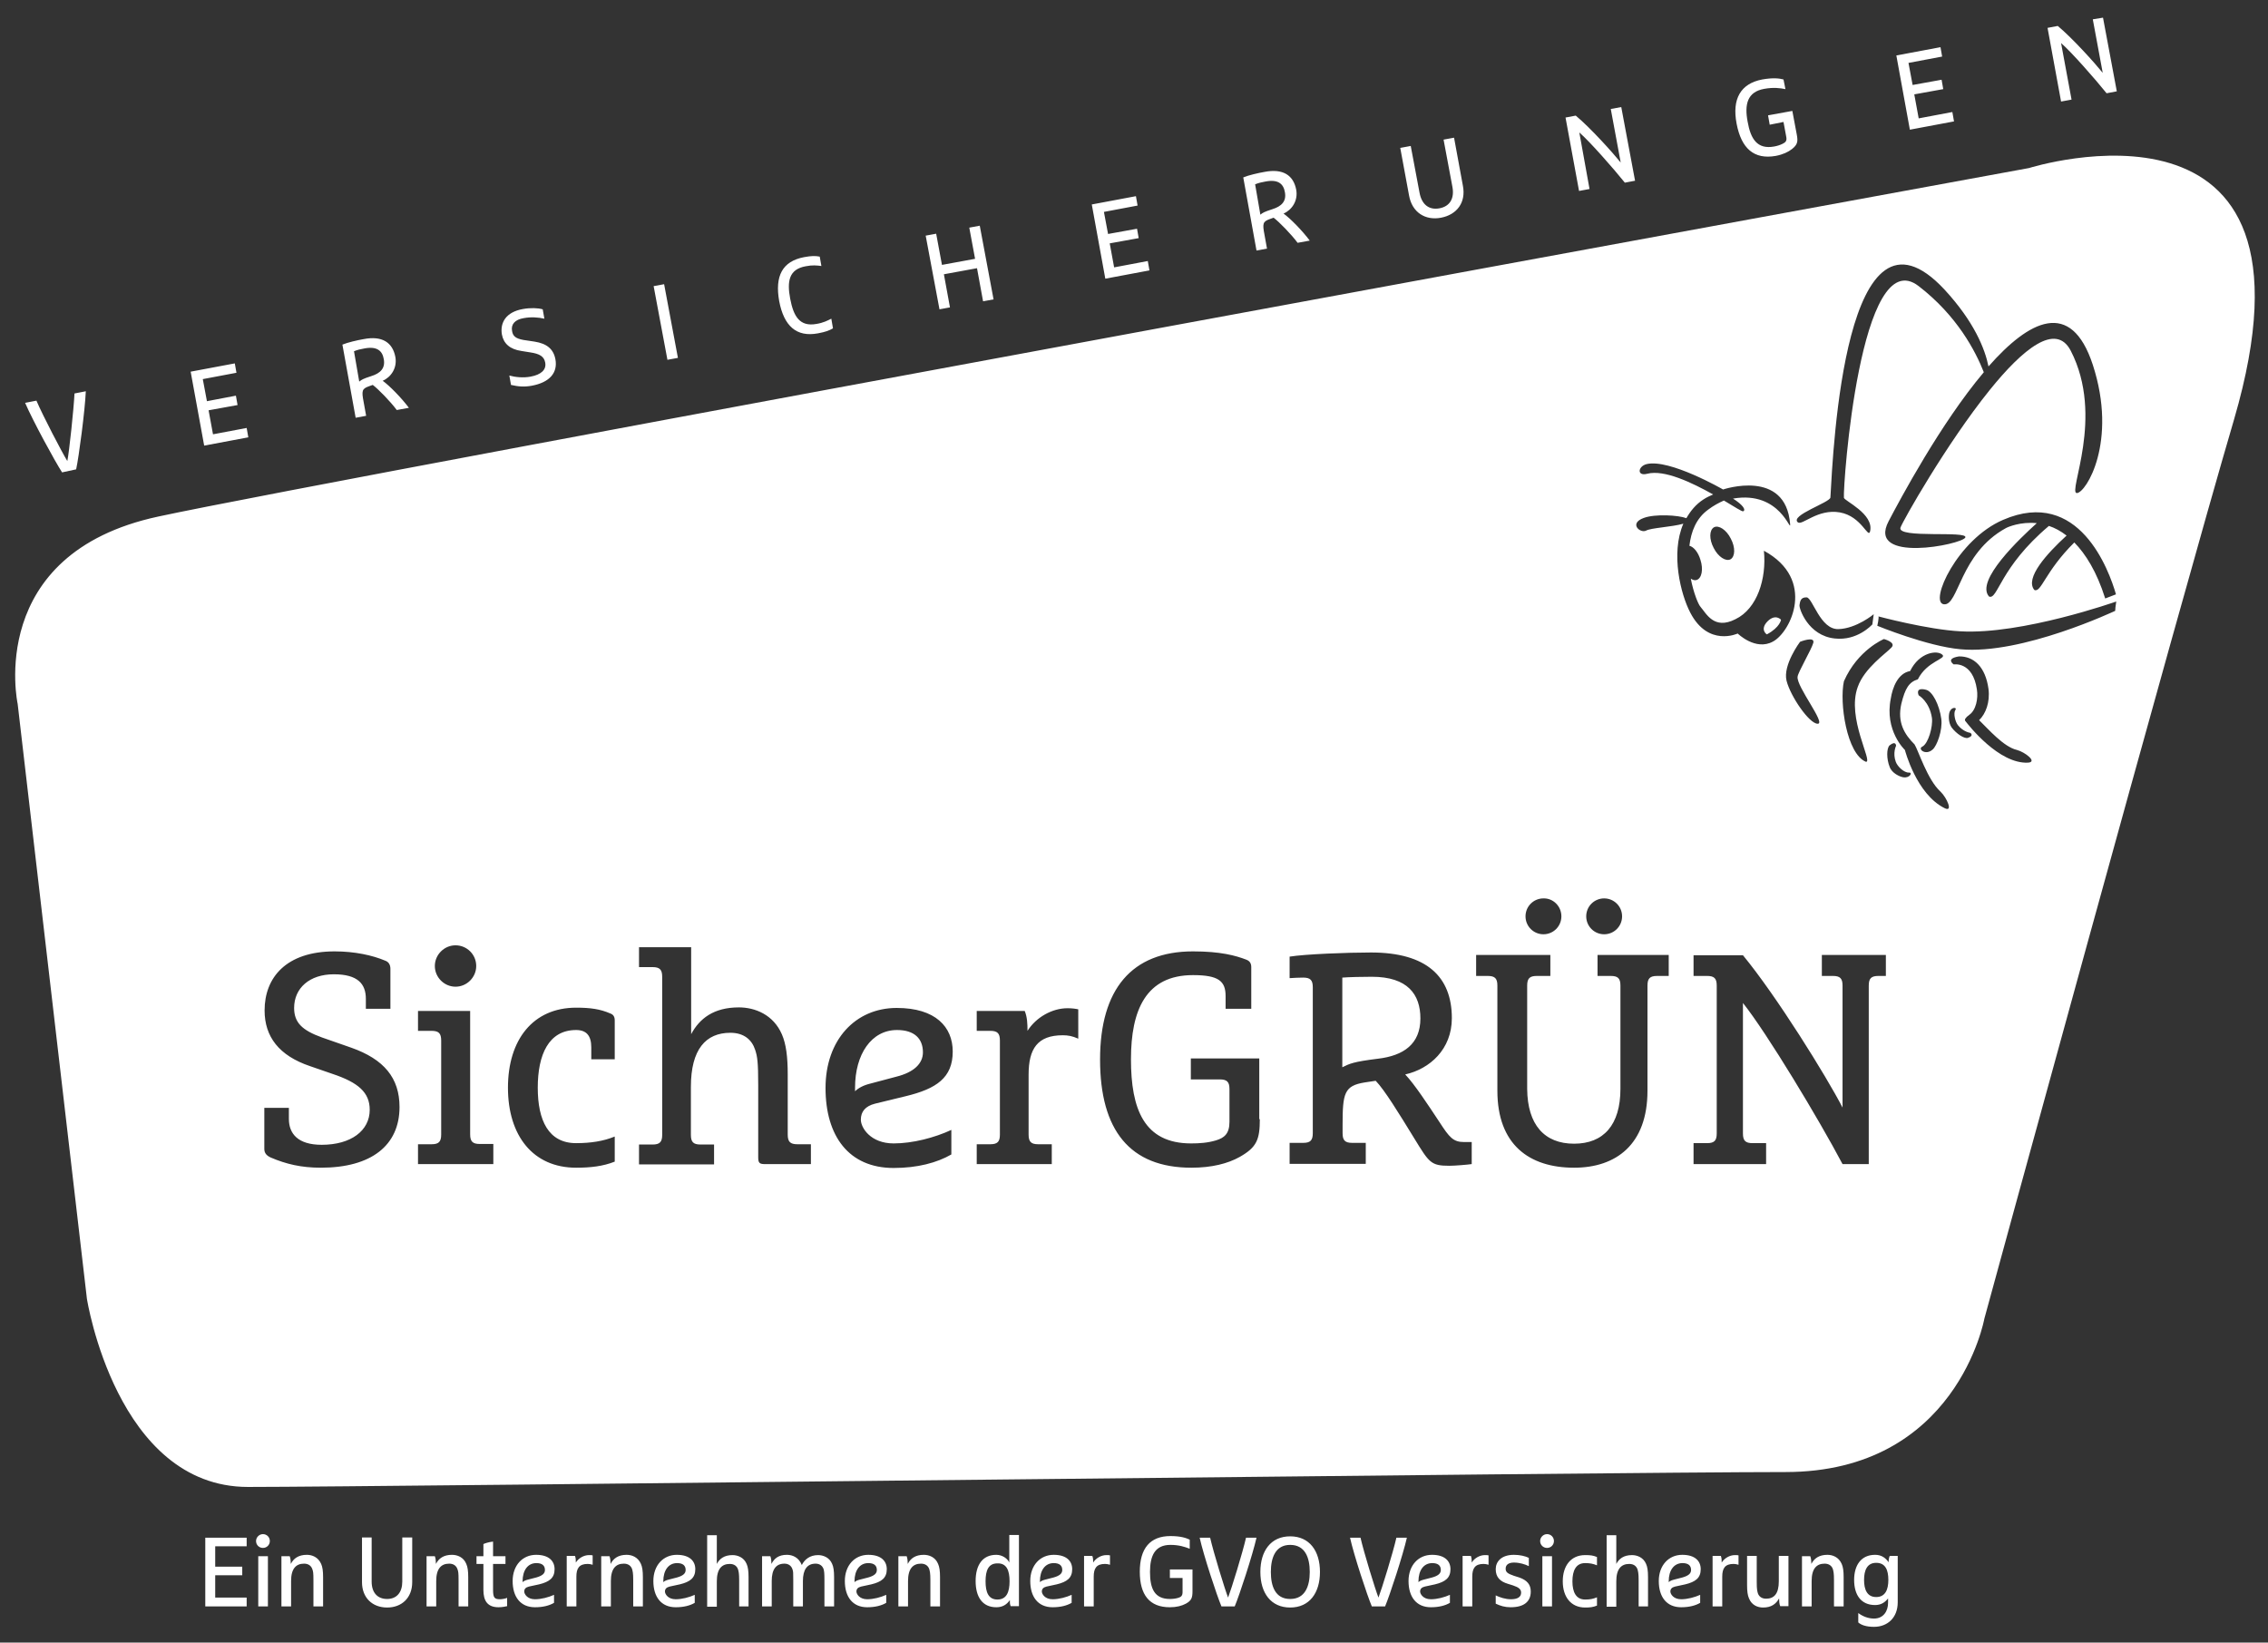 <?xml version="1.0" encoding="utf-8"?>
<!-- Generator: Adobe Illustrator 25.3.1, SVG Export Plug-In . SVG Version: 6.00 Build 0)  -->
<svg version="1.1" id="Ebene_1" xmlns="http://www.w3.org/2000/svg" xmlns:xlink="http://www.w3.org/1999/xlink" x="0px" y="0px"
	 viewBox="0 0 822 595.3" style="enable-background:new 0 0 822 595.3;" xml:space="preserve">
<rect x="0" y="0" width="822" height="595.3" fill="#333333" stroke="none"/>
<style type="text/css">
	.st0{clip-path:url(#SVGID_2_);fill:#FFFFFF;}
</style>
<g>
	<defs>
		<rect id="SVGID_1_" x="5.5" y="6.3" width="811.6" height="583.3"/>
	</defs>
	<clipPath id="SVGID_2_">
		<use xlink:href="#SVGID_1_"  style="overflow:visible;"/>
	</clipPath>
	<path class="st0" d="M334.5,381.4c0-5-3.1-8.1-9.4-8.1c-9.3,0-15.2,8.8-15.2,20.9v1.3c1.2-1.2,3.1-2.2,5.6-2.8l9.4-2.5
		C331.3,388.6,334.5,385.4,334.5,381.4 M499.4,383.7c9.3-1.1,15.4-5.3,15.4-14.6c0-8.7-4.6-15.1-17.6-15.1c-3.5,0-8.1,0.1-10.7,0.3
		v32.5C489.1,385.5,490.5,384.8,499.4,383.7 M640.6,225.2c-2.8,2.9-0.4,4.6-0.4,4.6l0.2,0.1c4.8-2.6,5.1-5.3,5.1-5.3
		S643.5,222.3,640.6,225.2 M767,218c0,0-0.2,1.3-0.3,2.2c0,0.5-0.1,1.3-0.1,1.2c0.1-0.1-33.7,16-56.1,13.9
		c-12.1-1.1-30.1-8.5-30.1-8.5s0.1-0.5,0.3-1.5c0.2-1.2,0.2-1.8,0.1-1.9c0,0,17.9,4.8,29.7,5.4C732.8,230.1,767,218,767,218
		 M766.9,215.4l-3.9,1.5c-3.1-9.8-7.1-16.1-11.2-20.3c-10.7,10.6-12,18.4-14.5,17.2c-3.5-4.3,4.6-13.2,11.7-19.7
		c-2.2-1.7-4.3-2.8-6.4-3.5c-17.9,15.1-18.5,26.9-21.7,25.6c-5.1-5.7,11.2-21.1,17.3-26.6c-5.9-0.6-10.5,1.4-11.2,1.8
		c-16.8,9.2-17.1,28.3-22.5,27.6c-5.4-0.7,4.9-23.5,21.5-30.6C753.5,176.5,764.4,206.7,766.9,215.4 M752.7,178.7
		c-3.4-0.1,10.2-27.6-2.2-51.6c-5.4-10.4-17.4-0.6-29.4,14.3c0,0,0,0.1,0,0.1s0-0.1,0-0.1c-15.7,19.5-31.5,47.5-32.3,49.8
		c-1.4,4.1,24.6,1,23.5,3.6c-1.2,2.6-35.9,9.5-27.8-5.9c4.1-7.8,18.8-35.4,34.5-54c-3-7.6-9.6-20.4-23.6-31.2
		c-21.2-16.4-27.5,72.4-27.1,76.7c0.1,1.1,10.9,5.8,9.5,12.1c-0.7,3-3-5.4-11-6.8c-8-1.4-13.7,4.9-15.2,3.6c-3-2.5,11.7-7.2,11.8-9
		c1-17.4,5.3-114.2,41.4-75.3c10.7,11.6,14.6,21.4,15.9,27.8c14.7-16.7,29.9-24.7,37.8-0.6C767.6,160.1,756,178.7,752.7,178.7
		 M627.2,202.7c-1.7,0.9-4.5-0.9-6.1-4.1c-1.7-3.2-1.6-6.5,0.1-7.5c1.7-0.9,4.5,0.9,6.1,4.1C629,198.4,628.9,201.7,627.2,202.7
		 M639.3,199.6c19.1,10.4,9.7,29.5,3.3,32.9c-6.3,3.5-12.8-2.9-12.8-2.9s-10.7,5-17.2-7.6c-3.4-6.5-7.2-21.3-2.5-32.2
		c-4.2,1.2-11.7,1.5-13.5,2.5c-2.1,1.1-6.4-2.6-0.8-4.6c4.1-1.5,12.5-1,15.4,0.1c1.5-2.6,3.4-5,6.2-6.8c1.2-0.8,2.4-1.3,3.5-1.8
		c-7.7-4.3-17.7-9.1-23.9-7.5c-3.8,1-3.4-2.7-0.2-3.5c8.3-2,27.7,9.2,27.7,9.2s22.7-7.7,24.3,12.5c0.3,3.7-3.4-12.2-20.7-9.2
		c3.5,2.2,4.8,4.1,3.7,4.6c-0.4,0.2-3.1-1.6-7-3.9c-1.8,0.8-3.7,1.8-5.7,3.3c-4.4,3.2-6.2,8-6.8,13.1c1.6,0.4,3.2,2.4,4,5.1
		c1.1,3.4,0.5,6.7-1.4,7.3c-0.7,0.2-1.4,0-2.1-0.5c1,5.2,2.7,9.3,3.5,10.2c2.1,2.4,4.9,8.5,12.7,4.5
		C636.9,220.6,640.3,209.7,639.3,199.6 M587.9,332.1c0,3.6-2.9,6.5-6.5,6.5s-6.5-2.9-6.5-6.5c0-3.6,2.9-6.5,6.5-6.5
		S587.9,328.5,587.9,332.1 M570.5,414.5c10.7,0,16.8-6.8,16.8-19.9v-37.4c0-2.6-0.9-3.5-3.5-3.5H579v-7.6h25.8v7.6h-4.2
		c-2.6,0-3.5,0.9-3.5,3.5v38.1c0,19.5-11.4,27.9-26.6,27.9c-16.3,0-27.8-8.4-27.8-27.9v-38.1c0-2.6-0.9-3.5-3.5-3.5H535v-7.6h26.9
		v7.6H557c-2.6,0-3.5,0.9-3.5,3.5v37.4C553.6,407.7,559.8,414.5,570.5,414.5 M565.9,332.1c0,3.6-2.9,6.5-6.5,6.5
		c-3.6,0-6.5-2.9-6.5-6.5c0-3.6,2.9-6.5,6.5-6.5C563,325.5,565.9,328.5,565.9,332.1 M533.3,421.9c-1.3,0.2-6,0.6-8,0.6
		c-6.7,0-7.3-1.1-12.7-9.9c-5.7-9.3-10.8-17.6-14-20.9l-4,0.6c-7.4,1.2-8,3.9-8,15.4v3c0,2.6,0.9,3.5,3.5,3.5h4.9v7.6h-27.6v-7.6
		h4.9c2.6,0,3.5-0.9,3.5-3.5v-52.9c0-2.6-0.9-3.5-3.5-3.5c-1.3,0-3.6,0.1-4.9,0.2v-7.8c5.6-0.9,20.8-1.5,29.5-1.5
		c20.2,0,29.3,8.8,29.3,23.8c0,11.3-8,18.4-16.9,20.4c3.4,3.6,8,10.6,12.5,17.4c3.5,5.4,4.9,7.1,8.8,7.1h2.8V421.9z M456.6,405.6
		c0,7.4-1.1,10.2-7.3,13.7c-4.3,2.4-10.1,3.9-17.5,3.9c-22.3,0-33.1-13.6-33.1-39.2c0-25.4,11.4-39.2,33.7-39.2
		c9.9,0,15.4,1.5,19.3,3c1.3,0.5,1.8,1.4,1.8,2.7v15.1h-9.3v-4.6c0-5.4-2.5-7.6-11.8-7.6c-17.1,0-22.5,12.7-22.5,30.5
		c0,18,4.7,30.5,21.8,30.5c3,0,6-0.2,9-1.1c3-0.9,4.9-2.4,4.9-6.7v-11.9c0-2.6-0.9-3.5-3.5-3.5h-10.5v-7.6h24.8V405.6z M390.7,376.4
		c-2-0.9-3.6-1.2-5.5-1.2c-9.2,0-12.4,4.9-12.4,14.3v21.7c0,2.6,0.9,3.5,3.5,3.5h4.9v7.2H354v-7.2h4.9c2.6,0,3.5-0.9,3.5-3.5v-34.1
		c0-2.6-0.9-3.5-3.5-3.5H354v-7.2h17.4c0.9,2.2,1,4.6,1,7.2c3.1-4.9,8.9-8.2,14.5-8.2c1.7,0,3,0.2,3.9,0.4V376.4z M345.3,381.1
		c0,9.5-5.9,13.5-17.1,16.2l-11.1,2.7c-3.5,0.9-5.1,2.9-5.1,5.8c0,2.9,3.5,8.6,11.9,8.6c6.9,0,14.9-2.1,20.9-4.9v8.9
		c-5.2,3-12.3,4.9-20.9,4.9c-16.3,0-24.7-11.6-24.7-29s10.8-29,25.8-29C339.1,365.3,345.3,372.2,345.3,381.1 M293.7,421.9h-16.3
		c-2.2,0-2.6-0.4-2.6-2.6v-26.1c0-8.2-0.3-10.3-1.1-12.7c-1.2-3.7-4.1-6.2-9-6.2c-8.9,0-14.3,6-14.3,19.6v17.4
		c0,2.6,0.9,3.5,3.5,3.5h4.9v7.2h-27.2v-7.2h4.9c2.6,0,3.5-0.9,3.5-3.5V354c0-2.6-0.9-3.5-3.5-3.5h-4.9v-7.2h18.9v31.5
		c3-5.6,8.1-9.7,17.3-9.7c5.8,0,12.5,2.6,15.6,9.8c1.5,3.5,2.1,8,2.1,14.6v21.7c0,2.6,0.9,3.5,3.5,3.5h4.9V421.9z M222.8,421
		c-4.3,1.7-8.8,2.2-14,2.2c-15.6,0-24.7-11.6-24.7-29s9.1-29,24.7-29c5.2,0,8.7,0.5,12.4,2.1c1.1,0.4,1.6,1.2,1.6,2.5v14.1h-8.5
		v-4.3c0-4.3-1.8-6.3-5.5-6.3c-10,0-13.9,9-13.9,20.9c0,11.9,3.9,20.1,13.9,20.1c5.2,0,9.9-0.7,14-2.4V421z M178.7,421.9h-27.2v-7.2
		h4.9c2.6,0,3.5-0.9,3.5-3.5v-34.1c0-2.6-0.9-3.5-3.5-3.5h-4.9v-7.2h18.9v44.7c0,2.6,0.9,3.5,3.5,3.5h4.9V421.9z M172.6,350.1
		c0,4.1-3.4,7.5-7.5,7.5c-4.1,0-7.5-3.4-7.5-7.5c0-4.1,3.4-7.5,7.5-7.5C169.2,342.6,172.6,345.9,172.6,350.1 M106.6,365.3
		c0,5.3,2.9,8.1,10.1,10.7l10.6,3.7c11.9,4.2,17.5,11,17.5,21.5c0,13.9-10.2,22-28.5,22c-7.1,0-12.6-1.3-18.2-3.7
		c-1.5-0.7-2.3-1.6-2.3-3.1v-14.9h8.9v4c0,5.4,3.3,9.4,11.9,9.4c10.6,0,17.4-5.1,17.4-12.7c0-6.3-4.2-9.9-13.5-13l-8.1-2.8
		c-11.3-3.8-16.5-10.7-16.5-20.2c0-11.9,7.8-21.4,25.4-21.4c7.2,0,13.7,1.4,18.4,3.4c1.1,0.4,1.8,1.4,1.8,2.9v14.5h-8.9V362
		c0-5.4-2.9-8.9-11.6-8.9C112.2,353.1,106.6,358.1,106.6,365.3 M613.8,346.2h17.9c12.2,14.8,30.2,43.8,36.1,55.2v-44.2
		c0-2.6-0.9-3.5-3.5-3.5h-4v-7.6h23.2v7.6h-2.7c-2.6,0-3.5,0.9-3.5,3.5v64.7h-9.5c-8.5-16.1-27.4-47.5-36.1-58.4v47.3
		c0,2.6,0.9,3.5,3.5,3.5h4.9v7.6h-26.3v-7.6h4.9c2.6,0,3.5-0.9,3.5-3.5v-53.6c0-2.6-0.9-3.5-3.5-3.5h-4.9V346.2z M684.9,270.1
		c2.3-1.8,2.3,0.2,2.3,0.2s-1.3,2.6-0.1,5.8c0.6,1.7,3,4,4.8,3.9c1.4-0.1,0.3,2.1-2.1,1.7c-1.3-0.2-4.1-1.5-4.9-3.7
		C683.7,275.1,683.7,271.1,684.9,270.1 M682.8,231.6c0,0,4.6,1.2,2.7,3.1c-1.8,2-9.8,7.4-12.2,14.3c-4.1,11.2,5.6,27.2,3,27.1
		c-7-2.8-9.7-21.5-8-29.2C673.3,235.5,682.8,231.6,682.8,231.6 M652.2,219.3c0.2-1.2,0.3-2.9,2.6-2.8c2.2,0.2,4.9,11.7,11.5,11.5
		c6.6-0.2,12.8-5.4,12.8-5.4l-0.5,3.7c-0.3,0.3-5.5,6-13.6,5.1C655.3,230.4,652,220.5,652.2,219.3 M651.5,245.3
		c-0.4,3.6,10.4,17,7.3,17c-3.1,0-9.9-10-11.3-15.6c-1.4-5.7,4.9-14.1,4.9-14.1s5.5-2.2,4.8,0.4
		C656.5,235.5,651.6,243.7,651.5,245.3 M700.2,260.2c-0.9-6-4.8-8.2-4.8-8.2s-1.5-3.1,2.7-2c2.3,0.6,4.8,5.4,5.5,10.6
		c0.5,4.1-1.6,9.7-3.1,11c-2.6,2.4-5.6-0.2-3.8-1C698.9,269.5,700.6,263.3,700.2,260.2 M690.4,271.8c0,0-7.5-7-5.1-18.7
		c0.6-3.8,2.5-9.1,7-9.9c3.3-6.8,9.8-7.7,11.7-5.9c1.6,1.5-5.6,2.3-8.9,8.9c-3.2,1-4.6,3.2-6,8.9c-1.5,6.7,1.1,11,4.8,14.7
		c1.3,2,4.7,12.9,9.4,17.1c2.3,2.2,4.7,7.6,1.5,6C694.5,287.8,690.4,271.8,690.4,271.8 M706.6,258c0.7-1.9,2.8-1.7,2.1-0.7
		c-0.8,1.2-0.1,4.2,0.9,5.5c2,2.5,4.5,2.8,4.5,2.8s1.5,1-0.8,1.8c-1.3,0.5-4.3-1.5-6-3.8C706.1,261.8,706.2,259.1,706.6,258
		 M712.3,261.3c0,0-0.1-0.1-0.1-0.1c0,0,0-0.1,0-0.1s0,0,0,0c-0.1-0.3,0-0.6,0.4-1c0.2-0.4,1.1-0.9,1.1-1c2.5-1.7,3.3-6,2.8-9.2
		c-1.5-10.3-8.4-9.1-8.4-9.1s-3.2-2.1,1.9-2.9c5.3-0.1,9.6,3.7,10.7,11.8c0.6,4.8-1,9-3.4,11.3c3.3,3.2,8.9,9.7,13.7,10.8
		c3,0.8,7.6,4.4,4,4.6C724.5,276.9,713.6,263,712.3,261.3 M735.4,60.9c0,0-615.1,112.7-678,126.3c-62.9,13.5-51,67.9-51,67.9
		l25.1,215.6c0,0,10.7,68.2,58.4,68.2c47.6,0,495-5.4,557.2-5.4c62.1,0,72.1-55.6,72.1-55.6s69.5-254.4,90.5-325.9
		C846.6,25.8,735.4,60.9,735.4,60.9"/>
	<path class="st0" d="M747,36.8l3.8-0.7L747,15.6c3.8,3.3,12.4,13.1,16.5,18.2l3.7-0.7l-5-26.7L758.5,7l3.6,19.4
		c-2.9-3.6-11-12.6-16.3-17l-3.7,0.7L747,36.8z M692.2,47l16-3l-0.6-3.4l-12.2,2.3l-1.6-8.7l10.5-1.9l-0.6-3.4l-10.5,1.9l-1.5-8
		l12.2-2.3l-0.6-3.4l-16,3L692.2,47z M646.4,44.2l1,5.4c0.3,1.5-0.3,2-1.3,2.5c-1,0.5-2,0.8-3.1,1c-6.1,1.1-8.5-2.7-9.6-9
		c-1.2-6.3-0.1-10.8,6-11.9c3.4-0.6,5.7-0.3,7.7,0.1l-0.7-3.5c-1.5-0.4-3.7-0.7-7.7,0c-7.9,1.5-11,7.1-9.3,16
		c1.7,9,6.3,13.1,14.2,11.7c2.6-0.5,4.5-1.4,5.9-2.5c2-1.6,2.2-2.7,1.7-5.3l-1.6-8.5l-8.8,1.6l0.6,3.4L646.4,44.2z M572.3,69.2
		l3.8-0.7L572.4,48c3.8,3.3,12.4,13.1,16.5,18.2l3.7-0.7l-5-26.7l-3.8,0.7l3.6,19.4c-2.9-3.6-11-12.6-16.3-17l-3.7,0.7L572.3,69.2z
		 M511.3,52.9l-3.8,0.7l3.2,17.3c1.1,6.1,5.9,9.1,11.6,8c5.7-1.1,9.1-5.5,7.9-11.6L527,49.9l-3.8,0.7l3.2,17.1
		c0.8,4.2-0.9,7.1-4.7,7.8s-6.4-1.4-7.2-5.6L511.3,52.9z M454.9,66.8c1.2-0.5,2.5-0.8,3.7-1c4.6-0.9,6.6,0.8,7.1,3.9
		c0.6,3.3-1.3,5.1-4.5,6.1c-3.1,1-3.5,1.3-4.4,2L454.9,66.8z M455.4,90.8l3.8-0.7l-0.9-5c-0.8-4.1-0.6-4.8,1.9-5.7l1.4-0.5
		c2,1.5,6.4,6,8.7,9.1l4.4-0.8c-2.7-3.6-7-8-9.5-9.8c3-1.3,5.3-4.6,4.6-8.6c-1-5.3-4.8-7.8-11.5-6.5c-2.3,0.4-5.8,1.2-7.7,2
		L455.4,90.8z M400.6,101l16-3l-0.6-3.4l-12.2,2.3l-1.6-8.7l10.5-1.9l-0.6-3.4l-10.5,1.9l-1.5-8l12.2-2.3l-0.6-3.4l-16,3L400.6,101z
		 M356.3,109.2l3.8-0.7l-5-26.7l-3.8,0.7l2.1,11.3l-12,2.2l-2.1-11.3l-3.8,0.7l5,26.7l3.8-0.7l-2.2-12l12-2.2L356.3,109.2z
		 M301.3,115.5c-1.4,0.7-2.9,1.5-5.4,1.9c-6.1,1.1-8.3-2.8-9.5-9.1c-1.2-6.3-0.5-10.7,5.6-11.8c2.5-0.5,4.1-0.3,5.7-0.1l-0.6-3.4
		c-1.6-0.3-3-0.3-5.7,0.2c-7.9,1.5-10.6,6.9-9,15.9c1.7,9,6.2,13.2,14.1,11.7c2.7-0.5,4-1,5.4-1.8L301.3,115.5z M241.9,130.4
		l3.8-0.7l-5-26.7l-3.8,0.7L241.9,130.4z M189.5,112c-6.2,1.1-8.3,5-7.6,9.2c0.6,3.3,2.9,5.4,7.1,6l3.1,0.5c3.5,0.5,5.1,1.5,5.5,3.7
		c0.5,2.6-1.5,4.4-5.3,5.1c-2.6,0.5-5.6,0.2-7.7-0.4l0.6,3.4c2.6,0.6,4.7,0.8,7.5,0.3c6.5-1.2,9.5-4.7,8.6-9.6
		c-0.7-3.7-3.1-5.7-7.6-6.4l-4-0.6c-2.7-0.5-3.8-1.3-4.1-3.2c-0.5-2.5,1.1-4.2,4.2-4.7c2.6-0.5,5.4-0.3,7.5,0.2l-0.6-3.4
		C195,111.6,192.3,111.5,189.5,112 M128.3,127.3c1.2-0.5,2.5-0.8,3.7-1c4.6-0.9,6.6,0.8,7.1,3.9c0.6,3.3-1.3,5.1-4.5,6.1
		c-3.1,1-3.5,1.3-4.4,2L128.3,127.3z M128.9,151.4l3.8-0.7l-0.9-5c-0.8-4.1-0.6-4.8,1.9-5.7l1.4-0.5c2,1.5,6.4,6,8.7,9.1l4.4-0.8
		c-2.7-3.6-7-8-9.5-9.8c3-1.3,5.3-4.6,4.6-8.6c-1-5.3-4.8-7.8-11.5-6.5c-2.3,0.4-5.8,1.2-7.7,2L128.9,151.4z M74,161.5l16-3
		l-0.6-3.4l-12.2,2.3l-1.6-8.7l10.5-1.9l-0.6-3.4L75,145.4l-1.5-8l12.2-2.3l-0.6-3.4l-16,3L74,161.5z M27.6,170.1
		c1-4.6,3.2-21.3,3.5-28.3l-4.1,0.8c-0.3,5.9-1.9,21-2.6,24.5c-1.9-3.1-8.9-16.5-11.2-21.9l-4.1,0.8c2.8,6.5,10.8,21.2,13.4,25.2
		L27.6,170.1z"/>
	<path class="st0" d="M684.4,572.6c0,3.5-1.1,6.2-4.4,6.2c-3.3,0-4.4-2.7-4.4-6.2c0-3.5,1.1-6.2,4.4-6.2
		C683.4,566.4,684.4,569.1,684.4,572.6 M687.9,563.9h-3c-0.3,0.7-0.4,1.4-0.4,2.3c-1.1-1.6-2.6-2.7-4.9-2.7c-5.1,0-7.6,3.8-7.6,9.1
		c0,5.3,2.4,9.1,7.6,9.1c2.2,0,3.6-1,4.7-2.4v1.6c0,2.9-1.6,5.7-5.1,5.7c-2.1,0-4.1-0.8-5.7-2v3.4c1,0.9,2.8,1.6,5.7,1.6
		c4.9,0,8.6-3.3,8.6-8.9V563.9z M662.3,563.5c-3,0-4.8,1.3-5.8,3.3c0-0.9-0.1-2.1-0.4-2.8h-3v18.2h3.5v-9.2c0-4.5,1.8-6.3,4.7-6.3
		c1.6,0,2.6,0.8,3,2c0.2,0.8,0.4,1.3,0.4,4v9.5h3.5v-10.6c0-2.2-0.2-3.7-0.7-4.8C666.4,564.3,664.2,563.5,662.3,563.5 M639,582.6
		c3,0,4.7-1.3,5.8-3.3c0,0.9,0.1,2.1,0.4,2.8h3v-18.2h-3.5v9.2c0,4.5-1.7,6.3-4.6,6.3c-1.6,0-2.6-0.8-3-2c-0.2-0.8-0.4-1.3-0.4-4
		v-9.5h-3.5v10.6c0,2.2,0.2,3.7,0.7,4.8C634.9,581.8,637.1,582.6,639,582.6 M620.7,582.2h3.5v-10.8c0-3,1-4.6,4.1-4.6
		c0.6,0,1.1,0.1,1.8,0.3v-3.4c-0.3-0.1-0.7-0.1-1.3-0.1c-1.9,0-3.8,1.1-4.8,2.7c0-0.9,0-1.6-0.3-2.4h-3V582.2z M604.8,573.1
		c0-4,1.9-6.6,5-6.6c2.1,0,3.1,0.9,3.1,2.5c0,1.3-1,2.1-3.1,2.7l-3.1,0.8c-0.8,0.2-1.5,0.5-1.9,0.9V573.1z M610.8,574.2
		c3.7-0.9,5.6-2.3,5.6-5.5c0-2.9-2-5.2-6.7-5.2c-4.9,0-8.5,3.8-8.5,9.5c0,5.7,2.8,9.5,8.1,9.5c2.9,0,5.2-0.6,6.9-1.6v-2.9
		c-2,0.9-4.6,1.6-6.9,1.6c-2.8,0-3.9-1.9-3.9-2.8c0-0.9,0.5-1.5,1.7-1.8L610.8,574.2z M593.8,582.2h3.5v-10.6c0-2.2-0.2-3.7-0.7-4.8
		c-1-2.4-3.3-3.2-5.1-3.2c-3,0-4.7,1.3-5.7,3.2v-10.4h-3.5v25.9h3.5v-9.2c0-4.5,1.8-6.3,4.7-6.3c1.6,0,2.6,0.8,3,2
		c0.2,0.8,0.4,1.3,0.4,4V582.2z M578.8,578.9c-1.5,0.6-2.5,0.8-4.3,0.8c-3.3,0-4.6-2.7-4.6-6.6c0-3.9,1.3-6.6,4.6-6.6
		c1.7,0,2.8,0.2,4.3,0.8v-3c-1.4-0.6-2.5-0.7-4.3-0.7c-5.1,0-8.1,3.8-8.1,9.5c0,5.7,3,9.5,8.1,9.5c1.7,0,2.8-0.1,4.3-0.7V578.9z
		 M558.2,558.5c0,1.4,1.1,2.5,2.5,2.5c1.4,0,2.5-1.1,2.5-2.5c0-1.4-1.1-2.5-2.5-2.5C559.3,556,558.2,557.2,558.2,558.5 M559,582.2
		h3.5v-18.2H559V582.2z M548.7,563.5c-4.6,0-6.6,2.5-6.6,5.2c0,3,1.7,4.5,4.4,5.3l1.9,0.6c2.1,0.7,2.9,1.4,2.9,2.6
		c0,1.6-1.3,2.4-3.7,2.4c-2,0-4.1-0.7-5.5-1.4v3c1.7,0.8,3.3,1.3,5.4,1.3c4.8,0,7.3-2,7.3-5.7c0-2.5-1.3-4.1-4.2-5.1l-1.9-0.6
		c-2.3-0.8-3-1.3-3-2.6c0-1.4,1.1-2.2,3-2.2c2,0,4,0.6,5.4,1.3v-3C552.9,564,550.9,563.5,548.7,563.5 M530.1,582.2h3.5v-10.8
		c0-3,1-4.6,4.1-4.6c0.6,0,1.1,0.1,1.8,0.3v-3.4c-0.3-0.1-0.7-0.1-1.3-0.1c-1.9,0-3.8,1.1-4.8,2.7c0-0.9,0-1.6-0.3-2.4h-3V582.2z
		 M514.1,573.1c0-4,1.9-6.6,5-6.6c2.1,0,3.1,0.9,3.1,2.5c0,1.3-1,2.1-3.1,2.7l-3.1,0.8c-0.8,0.2-1.5,0.5-1.9,0.9V573.1z
		 M520.1,574.2c3.7-0.9,5.6-2.3,5.6-5.5c0-2.9-2-5.2-6.7-5.2c-4.9,0-8.5,3.8-8.5,9.5c0,5.7,2.8,9.5,8.1,9.5c2.9,0,5.2-0.6,6.9-1.6
		v-2.9c-2,0.9-4.6,1.6-6.9,1.6c-2.8,0-3.9-1.9-3.9-2.8c0-0.9,0.5-1.5,1.7-1.8L520.1,574.2z M502,582.2c1.7-4,6.5-18.7,7.9-24.9h-3.8
		c-1.2,5.3-5.3,18.6-6.5,21.7c-1.2-3.1-5.3-16.4-6.5-21.7h-3.8c1.4,6.3,6.2,20.9,7.9,24.9H502z M478.4,569.7
		c0-7.6-3.8-12.9-10.8-12.9c-7,0-10.8,5.3-10.8,12.9c0,7.6,3.8,12.9,10.8,12.9C474.6,582.6,478.4,577.3,478.4,569.7 M474.7,569.7
		c0,5.2-1.7,9.8-7.1,9.8c-5.4,0-7-4.6-7-9.8c0-5.2,1.7-9.8,7-9.8C473,559.9,474.7,564.5,474.7,569.7 M447.5,582.2
		c1.7-4,6.5-18.7,7.9-24.9h-3.8c-1.2,5.3-5.3,18.6-6.5,21.7c-1.2-3.1-5.3-16.4-6.5-21.7h-3.8c1.4,6.3,6.2,20.9,7.9,24.9H447.5z
		 M428.6,572v5c0,1.4-0.6,1.8-1.6,2.1c-1,0.3-2,0.4-3,0.4c-5.6,0-7.2-3.8-7.2-9.8c0-5.9,1.8-9.8,7.4-9.8c3.1,0,5.2,0.7,7,1.4V558
		c-1.3-0.6-3.2-1.3-7-1.3c-7.4,0-11.1,4.5-11.1,12.9c0,8.4,3.5,12.9,10.9,12.9c2.4,0,4.3-0.5,5.8-1.3c2-1.1,2.4-2.1,2.4-4.5v-7.9
		H424v3.1H428.6z M392.9,582.2h3.5v-10.8c0-3,1-4.6,4.1-4.6c0.6,0,1.1,0.1,1.8,0.3v-3.4c-0.3-0.1-0.7-0.1-1.3-0.1
		c-1.9,0-3.8,1.1-4.8,2.7c0-0.9,0-1.6-0.3-2.4h-3V582.2z M376.9,573.1c0-4,1.9-6.6,5-6.6c2.1,0,3.1,0.9,3.1,2.5c0,1.3-1,2.1-3.1,2.7
		l-3.1,0.8c-0.8,0.2-1.5,0.5-1.9,0.9V573.1z M383,574.2c3.7-0.9,5.6-2.3,5.6-5.5c0-2.9-2-5.2-6.7-5.2c-4.9,0-8.5,3.8-8.5,9.5
		c0,5.7,2.8,9.5,8.1,9.5c2.9,0,5.2-0.6,6.9-1.6v-2.9c-2,0.9-4.6,1.6-6.9,1.6c-2.8,0-3.9-1.9-3.9-2.8c0-0.9,0.5-1.5,1.7-1.8
		L383,574.2z M365.9,573.1c0,3.9-1.1,6.6-4.4,6.6c-3.3,0-4.3-2.7-4.3-6.6c0-3.9,1-6.5,4.3-6.5C364.8,566.5,365.9,569.1,365.9,573.1
		 M369.3,556.3h-3.5v10c-0.6-1.4-2.5-2.8-4.7-2.8c-5.1,0-7.5,3.8-7.5,9.5c0,5.7,2.4,9.5,7.5,9.5c2.3,0,3.8-1,4.9-2.6
		c0,0.9,0,1.5,0.3,2.2h3V556.3z M334.8,563.5c-3,0-4.8,1.3-5.8,3.3c0-0.9-0.1-2.1-0.4-2.8h-3v18.2h3.5v-9.2c0-4.5,1.8-6.3,4.7-6.3
		c1.6,0,2.6,0.8,3,2c0.2,0.8,0.4,1.3,0.4,4v9.5h3.5v-10.6c0-2.2-0.2-3.7-0.7-4.8C339,564.3,336.7,563.5,334.8,563.5 M309.7,573.1
		c0-4,1.9-6.6,5-6.6c2.1,0,3.1,0.9,3.1,2.5c0,1.3-1,2.1-3.1,2.7l-3.1,0.8c-0.8,0.2-1.5,0.5-1.9,0.9V573.1z M315.8,574.2
		c3.7-0.9,5.6-2.3,5.6-5.5c0-2.9-2-5.2-6.7-5.2c-4.9,0-8.5,3.8-8.5,9.5c0,5.7,2.8,9.5,8.1,9.5c2.9,0,5.2-0.6,6.9-1.6v-2.9
		c-2,0.9-4.6,1.6-6.9,1.6c-2.8,0-3.9-1.9-3.9-2.8c0-0.9,0.5-1.5,1.7-1.8L315.8,574.2z M285.2,563.5c-3,0-4.6,1.3-5.6,3.3
		c0-0.9-0.1-2.1-0.4-2.8h-3v18.2h3.5v-9.2c0-4.3,1.6-6.3,4.6-6.3c1.5,0,2.5,0.8,2.9,2c0.3,0.8,0.3,1.3,0.3,4v9.5h3.5v-9.2
		c0-4.1,1.5-6.3,4.6-6.3c1.5,0,2.5,0.8,2.9,2c0.2,0.8,0.3,1.3,0.3,4v9.5h3.5v-10.6c0-2.2-0.2-3.7-0.7-4.8c-1-2.4-3.3-3.2-5.1-3.2
		c-3,0-4.9,1.6-5.9,3.6C289.5,564.4,287.2,563.5,285.2,563.5 M267.8,582.2h3.5v-10.6c0-2.2-0.2-3.7-0.7-4.8c-1-2.4-3.3-3.2-5.1-3.2
		c-3,0-4.7,1.3-5.7,3.2v-10.4h-3.5v25.9h3.5v-9.2c0-4.5,1.8-6.3,4.7-6.3c1.6,0,2.6,0.8,3,2c0.2,0.8,0.4,1.3,0.4,4V582.2z
		 M240.4,573.1c0-4,1.9-6.6,5-6.6c2.1,0,3.1,0.9,3.1,2.5c0,1.3-1,2.1-3.1,2.7l-3.1,0.8c-0.8,0.2-1.5,0.5-1.9,0.9V573.1z
		 M246.4,574.2c3.7-0.9,5.6-2.3,5.6-5.5c0-2.9-2-5.2-6.7-5.2c-4.9,0-8.5,3.8-8.5,9.5c0,5.7,2.8,9.5,8.1,9.5c2.9,0,5.2-0.6,6.9-1.6
		v-2.9c-2,0.9-4.6,1.6-6.9,1.6c-2.8,0-3.9-1.9-3.9-2.8c0-0.9,0.5-1.5,1.7-1.8L246.4,574.2z M227.1,563.5c-3,0-4.8,1.3-5.8,3.3
		c0-0.9-0.1-2.1-0.4-2.8h-3v18.2h3.5v-9.2c0-4.5,1.8-6.3,4.7-6.3c1.6,0,2.6,0.8,3,2c0.2,0.8,0.4,1.3,0.4,4v9.5h3.5v-10.6
		c0-2.2-0.2-3.7-0.7-4.8C231.2,564.3,229,563.5,227.1,563.5 M205.4,582.2h3.5v-10.8c0-3,1-4.6,4.1-4.6c0.6,0,1.1,0.1,1.8,0.3v-3.4
		c-0.3-0.1-0.7-0.1-1.3-0.1c-1.9,0-3.8,1.1-4.8,2.7c0-0.9,0-1.6-0.3-2.4h-3V582.2z M189.4,573.1c0-4,1.9-6.6,5-6.6
		c2.1,0,3.1,0.9,3.1,2.5c0,1.3-1,2.1-3.1,2.7l-3.1,0.8c-0.8,0.2-1.5,0.5-1.9,0.9V573.1z M195.4,574.2c3.7-0.9,5.6-2.3,5.6-5.5
		c0-2.9-2-5.2-6.7-5.2c-4.9,0-8.5,3.8-8.5,9.5c0,5.7,2.8,9.5,8.1,9.5c2.9,0,5.2-0.6,6.9-1.6v-2.9c-2,0.9-4.6,1.6-6.9,1.6
		c-2.8,0-3.9-1.9-3.9-2.8c0-0.9,0.5-1.5,1.7-1.8L195.4,574.2z M175.2,576.2c0,4,1.5,6.3,5.5,6.3c1.4,0,2.6-0.3,3.1-0.4v-3
		c-0.4,0.2-1.7,0.5-2.6,0.5c-2.1,0-2.5-0.7-2.5-3.5v-9.3h4.5v-2.8h-4.5v-5.3c-1.8,0.2-3.1,0.7-3.5,0.9v4.4h-2.5v2.8h2.5V576.2z
		 M163.8,563.5c-3,0-4.8,1.3-5.8,3.3c0-0.9-0.1-2.1-0.4-2.8h-3v18.2h3.5v-9.2c0-4.5,1.8-6.3,4.7-6.3c1.6,0,2.6,0.8,3,2
		c0.3,0.8,0.4,1.3,0.4,4v9.5h3.5v-10.6c0-2.2-0.2-3.7-0.7-4.8C168,564.3,165.7,563.5,163.8,563.5 M134.8,557.2h-3.6v16.2
		c0,5.7,3.8,9.2,9.1,9.2c5.3,0,9.1-3.5,9.1-9.2v-16.2h-3.6v16c0,3.9-2,6.3-5.5,6.3c-3.5,0-5.6-2.3-5.6-6.3V557.2z M111.2,563.5
		c-3,0-4.8,1.3-5.8,3.3c0-0.9-0.1-2.1-0.4-2.8h-3v18.2h3.5v-9.2c0-4.5,1.8-6.3,4.7-6.3c1.6,0,2.6,0.8,3,2c0.3,0.8,0.4,1.3,0.4,4v9.5
		h3.5v-10.6c0-2.2-0.2-3.7-0.7-4.8C115.3,564.3,113.1,563.5,111.2,563.5 M92.8,558.5c0,1.4,1.1,2.5,2.5,2.5c1.4,0,2.5-1.1,2.5-2.5
		c0-1.4-1.1-2.5-2.5-2.5C93.9,556,92.8,557.2,92.8,558.5 M93.6,582.2h3.5v-18.2h-3.5V582.2z M74.4,582.2h15V579H78v-8.1h9.8v-3.1H78
		v-7.4h11.4v-3.1h-15V582.2z"/>
</g>
</svg>
